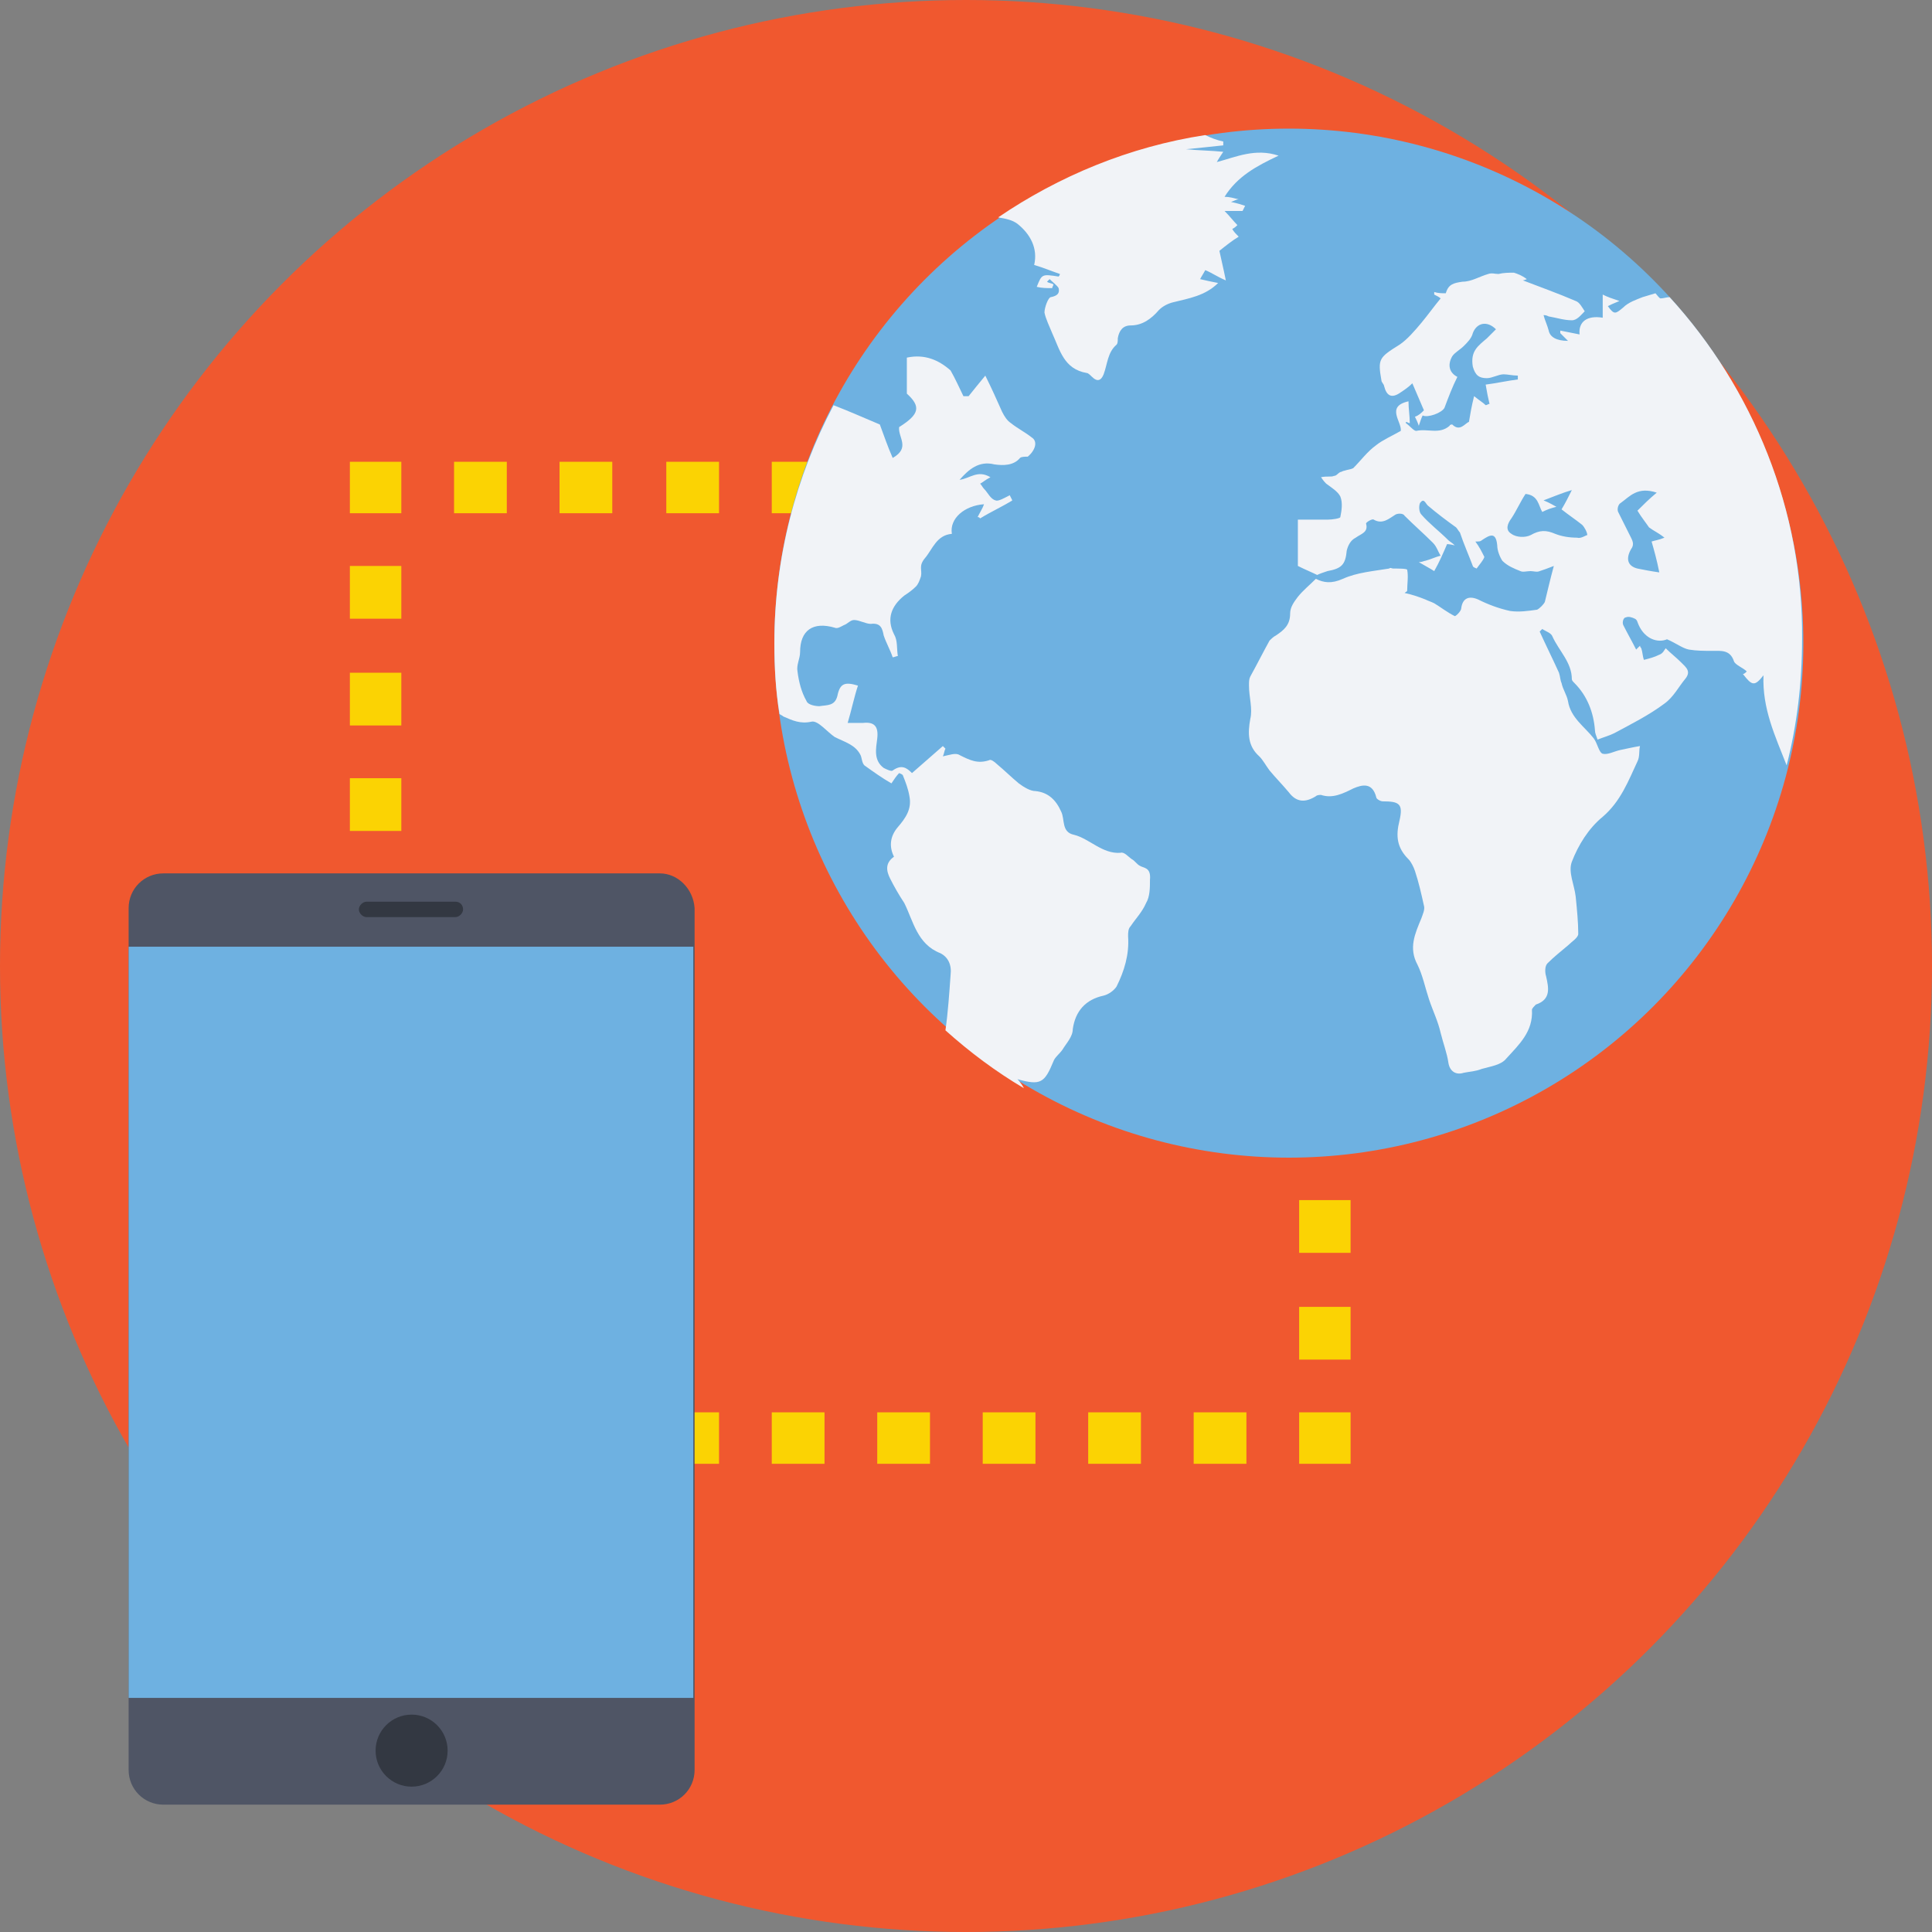 <?xml version="1.0" encoding="iso-8859-1"?>
<!-- Uploaded to: SVG Repo, www.svgrepo.com, Generator: SVG Repo Mixer Tools -->
<svg version="1.1" id="Layer_1" xmlns="http://www.w3.org/2000/svg" xmlns:xlink="http://www.w3.org/1999/xlink" 
	 viewBox="0 0 509.287 509.287" xml:space="preserve">
<rect x="0" y="0" width="509.287" height="509.287" fill="#808080" stroke="none"/>
<circle style="fill:#F0582F;" cx="254.644" cy="254.644" r="254.644"/>
<g>
	<rect x="342.464" y="372.302" style="fill:#FBD303;" width="13.563" height="13.563"/>
	<path style="fill:#FBD303;" d="M328.562,385.865H314.66v-13.563h13.902V385.865z M300.758,385.865h-13.902v-13.563h13.902V385.865z
		 M272.954,385.865h-13.902v-13.563h13.902V385.865z M245.15,385.865h-13.902v-13.563h13.902V385.865z M217.346,385.865h-13.902
		v-13.563h13.902V385.865z M189.542,385.865H175.64v-13.563h13.902V385.865z M161.399,385.865h-13.902v-13.563h13.902V385.865z
		 M133.595,385.865h-13.902v-13.563h13.902V385.865z"/>
	<rect x="92.228" y="372.302" style="fill:#FBD303;" width="13.563" height="13.563"/>
	<path style="fill:#FBD303;" d="M105.791,358.4H92.228v-13.902h13.563V358.4z M105.791,330.257H92.228v-13.902h13.563V330.257z
		 M105.791,302.453H92.228v-13.902h13.563V302.453z M105.791,274.649H92.228v-13.902h13.563V274.649z M105.791,246.845H92.228
		v-13.902h13.563V246.845z M105.791,219.041H92.228v-13.902h13.563V219.041z M105.791,191.237H92.228v-13.902h13.563V191.237z
		 M105.791,163.094H92.228v-13.902h13.563V163.094z"/>
	<rect x="92.228" y="121.727" style="fill:#FBD303;" width="13.563" height="13.563"/>
	<path style="fill:#FBD303;" d="M328.562,135.29H314.66v-13.563h13.902V135.29z M300.758,135.29h-13.902v-13.563h13.902V135.29z
		 M272.954,135.29h-13.902v-13.563h13.902V135.29z M245.15,135.29h-13.902v-13.563h13.902V135.29z M217.346,135.29h-13.902v-13.563
		h13.902V135.29z M189.542,135.29H175.64v-13.563h13.902V135.29z M161.399,135.29h-13.902v-13.563h13.902V135.29z M133.595,135.29
		h-13.902v-13.563h13.902V135.29z"/>
	<rect x="342.464" y="121.727" style="fill:#FBD303;" width="13.563" height="13.563"/>
	<path style="fill:#FBD303;" d="M356.026,358.4h-13.563v-13.902h13.563V358.4z M356.026,330.257h-13.563v-13.902h13.563V330.257z
		 M356.026,302.453h-13.563v-13.902h13.563V302.453z M356.026,274.649h-13.563v-13.902h13.563V274.649z M356.026,246.845h-13.563
		v-13.902h13.563V246.845z M356.026,219.041h-13.563v-13.902h13.563V219.041z M356.026,191.237h-13.563v-13.902h13.563V191.237z
		 M356.026,163.094h-13.563v-13.902h13.563V163.094z"/>
</g>
<circle style="fill:#6EB1E1;" cx="339.751" cy="169.536" r="135.629"/>
<g>
	<path style="fill:#F1F3F7;" d="M440.117,78.326c-0.678,0-1.695,0.339-2.374,0.339c-0.339,0-1.017-1.017-1.356-1.356
		c-1.017,0.339-2.374,0.678-3.391,1.017c-1.695,0.678-3.73,1.356-5.086,2.713c-2.034,1.695-2.374,2.034-4.069-0.339
		c0.678-0.339,1.356-0.678,3.052-1.356c-2.034-0.678-3.052-1.017-4.408-1.695c0,2.374,0,4.408,0,6.103
		c-4.069-0.678-6.442,1.017-6.103,4.408c-1.695-0.339-3.391-0.678-5.086-1.017c0,0.339,0,0.339,0,0.678
		c0.678,0.678,1.356,1.356,2.034,2.034c-3.052,0-4.747-1.017-5.086-2.713c-0.339-1.356-1.017-2.713-1.356-4.069
		c0.339,0,0.678,0,1.356,0.339c2.034,0.339,4.069,1.017,6.103,1.017c1.356,0,2.373-1.356,3.391-2.374
		c-0.678-1.017-1.356-2.374-2.374-2.713c-4.747-2.034-9.494-3.73-13.902-5.425c-0.339,0,0.339,0,1.017-0.339
		c-1.356-1.017-2.374-1.356-3.391-1.695c-1.356,0-2.713,0-4.069,0.339c-1.017,0-1.695-0.339-2.713,0
		c-2.373,0.678-4.408,2.034-6.781,2.034c-2.374,0.339-3.73,0.678-4.408,3.052c-1.017,0-2.034,0-3.052-0.339c0,0.339,0,0.339,0,0.678
		c0.678,0.339,1.356,0.678,1.695,1.017c-1.695,2.034-3.391,4.408-5.086,6.442c-1.695,2.034-3.73,4.408-5.764,5.764
		c-5.425,3.391-5.764,3.73-4.747,9.494c0,0.339,0.678,1.017,0.678,1.356c0.678,2.713,2.034,3.391,4.408,1.695
		c1.017-0.678,2.034-1.356,3.052-2.374c1.017,2.374,2.034,4.747,3.052,7.121c-0.678,0.678-1.356,1.356-2.373,1.695
		c0.339,0.678,0.678,1.356,1.017,2.374c0.339-1.017,0.678-2.034,1.017-2.713c1.356,0.678,5.086-0.678,5.764-2.034
		c1.017-2.713,2.034-5.425,3.391-8.138c-2.034-1.017-2.713-3.052-1.356-5.425c0.678-1.017,2.034-1.695,3.052-2.713
		c1.017-1.017,2.034-2.034,2.374-3.391c1.017-2.713,3.73-3.391,6.103-1.017c-0.678,0.678-1.695,1.695-2.374,2.374
		c-2.374,2.034-4.408,3.391-3.73,7.46c0.678,2.374,1.695,3.052,3.73,3.052c1.356,0,3.052-1.017,4.408-1.017
		c1.017,0,2.374,0.339,3.73,0.339c0,0.339,0,0.678,0,1.017c-2.713,0.339-5.764,1.017-8.477,1.356
		c0.339,2.034,0.678,3.73,1.017,5.086c-0.339,0-0.678,0.339-1.017,0.339c-0.678-0.678-1.356-1.017-3.052-2.374
		c-0.678,2.713-1.017,4.747-1.356,6.781c-1.017,0.339-2.374,2.713-4.408,0.678c0,0-0.678,0-0.678,0.339
		c-2.713,2.374-5.764,0.678-8.816,1.356c-0.678,0-1.695-1.356-2.713-2.034v-0.339c0.339,0,0.678,0.339,1.017,0.339
		c0-2.034-0.339-3.73-0.339-5.764c-6.103,1.356-1.695,5.425-2.034,7.799c-2.374,1.356-4.747,2.374-6.442,3.73
		c-2.373,1.695-4.069,4.069-6.103,6.103c-0.678,0.339-1.356,0.339-2.374,0.678c-0.339,0-0.678,0.339-1.017,0.339
		c-0.678,0.339-1.017,1.017-1.695,1.017c-0.678,0.339-1.695,0-3.391,0.339c0.678,1.017,1.017,1.356,1.356,1.695
		c1.356,1.017,3.052,2.034,3.73,3.391c0.678,1.695,0.339,3.73,0,5.425c0,0.339-2.034,0.678-3.391,0.678c-2.713,0-5.425,0-7.799,0
		c0,4.747,0,8.816,0,12.207c2.034,1.017,3.73,1.695,5.086,2.374c0.678-0.339,1.695-0.678,2.713-1.017
		c3.73-0.678,4.747-1.695,5.086-5.425c0.339-1.356,1.017-2.713,2.374-3.391c1.356-1.017,3.391-1.356,2.713-3.73
		c0-0.339,1.695-1.356,2.034-1.017c2.374,1.356,4.069-0.339,5.764-1.356c0.678-0.339,2.034-0.339,2.373,0.339
		c2.374,2.374,5.086,4.747,7.46,7.121c1.017,1.017,1.356,2.374,2.034,3.391c-1.356,0.339-2.713,1.017-4.069,1.356
		c-0.339,0-0.678,0.339-1.695,0.339c1.695,1.017,3.052,1.695,4.069,2.374c1.356-2.374,2.374-4.747,3.391-7.121
		c0,0,0.678,0,2.034,0.339c-0.678-0.678-1.356-1.017-1.695-1.356c-2.374-2.374-5.086-4.408-7.121-6.781
		c-0.678-0.678-0.678-2.374-0.339-3.052c1.017-1.356,1.356,0,2.034,0.678c2.374,2.034,5.086,4.069,7.46,5.764
		c0.339,0.339,0.678,1.017,1.017,1.356c1.017,3.052,2.374,6.103,3.391,8.816c0,0.339,1.017,0.678,1.017,0.678
		c0.678-1.017,1.695-2.034,2.034-3.052c-0.678-1.356-1.356-2.713-2.374-4.069c1.017,0,1.356,0,1.695-0.339
		c2.034-1.356,3.73-2.374,4.069,1.356c0,1.356,0.678,3.052,1.356,4.069c1.356,1.356,3.052,2.034,4.747,2.713
		c0.678,0.339,1.695,0,2.713,0c0.678,0,1.695,0.339,2.374,0c1.017-0.339,2.034-0.678,3.73-1.356
		c-1.017,3.73-1.695,6.781-2.374,9.494c-0.339,0.678-1.356,1.695-2.034,2.034c-2.374,0.339-4.747,0.678-7.121,0.339
		c-3.052-0.678-5.764-1.695-8.477-3.052c-2.374-1.017-4.069-0.339-4.408,2.374c0,0.678-1.356,2.034-1.695,2.034
		c-2.034-1.017-3.73-2.374-5.425-3.391c-0.678-0.339-1.695-0.678-2.374-1.017c-1.695-0.678-3.73-1.356-5.425-1.695
		c0.339-0.339,0.678-0.339,0.678-0.678c0-1.695,0.339-3.73,0-5.425c0-0.339-2.373-0.339-3.73-0.339c-0.339,0-0.678-0.339-1.017,0
		c-4.069,0.678-8.477,1.017-12.207,2.713c-3.052,1.356-5.086,1.017-7.121,0c-1.695,1.695-3.391,3.052-4.747,4.747
		c-1.017,1.356-2.034,2.713-2.034,4.408c0,3.052-1.695,4.408-3.73,5.764c-0.678,0.339-1.356,1.017-1.695,1.356
		c-1.695,3.052-3.391,6.442-5.086,9.494c-0.339,0.678-0.339,1.356-0.339,2.374c0,3.052,1.017,6.103,0.339,8.816
		c-0.678,3.73-0.678,7.121,2.373,9.833c1.017,1.017,1.695,2.374,2.713,3.73c1.695,2.034,3.391,3.73,5.086,5.764
		c2.034,2.713,4.408,2.713,7.121,1.017c0.339-0.339,1.017-0.339,1.356-0.339c3.052,1.017,5.764-0.339,8.477-1.695
		c2.374-1.017,5.086-1.695,6.103,2.374c0,0.339,1.017,1.017,1.695,1.017c4.408,0,5.425,0.678,4.408,5.086
		c-1.017,4.069-0.678,7.121,2.374,10.172c0.678,0.678,1.356,2.034,1.695,3.052c1.017,3.052,1.695,6.103,2.373,9.155
		c0.339,1.017-0.339,2.374-0.678,3.391c-1.695,4.069-3.391,7.799-1.017,12.207c1.356,2.713,2.034,6.103,3.052,9.155
		c1.017,3.052,2.374,5.764,3.052,8.816c0.678,2.713,1.695,5.425,2.034,7.799c0.339,2.374,2.034,3.391,4.069,2.713
		c1.695-0.339,3.052-0.339,4.747-1.017c2.373-0.678,5.086-1.017,6.442-2.713c3.391-3.73,7.121-7.121,6.781-12.885
		c0-0.339,0.678-1.017,1.017-1.356c4.069-1.356,3.391-4.408,2.713-7.46c-0.339-1.017-0.339-2.713,0.339-3.391
		c1.695-1.695,3.391-3.052,5.425-4.747c1.017-1.017,2.713-2.034,2.713-3.052c0-3.052-0.339-6.442-0.678-9.833
		c-0.339-3.052-2.034-6.442-1.017-9.155c1.695-4.408,4.408-8.816,8.138-11.868c4.747-4.069,6.781-9.494,9.155-14.58
		c0.678-1.356,0.339-2.713,0.678-4.069c-2.034,0.339-3.391,0.678-5.086,1.017c-1.695,0.339-3.391,1.356-4.747,1.017
		c-1.017-0.339-1.356-2.713-2.374-4.069c-2.373-3.052-6.103-5.425-6.781-9.833c-0.339-1.695-1.356-3.052-1.695-4.747
		c-0.339-0.678-0.339-1.695-0.678-2.713c-1.695-3.73-3.391-7.121-5.086-10.85c0.339-0.339,0.678-0.678,0.678-0.678
		c1.017,0.678,2.374,1.017,2.713,2.034c1.695,3.73,5.086,6.781,5.086,11.189c0,0.339,0.339,0.678,0.678,1.017
		c3.391,3.391,5.086,7.799,5.425,12.546c0,0.678,0.339,1.356,0.678,2.374c1.695-0.678,3.052-1.017,4.408-1.695
		c4.408-2.374,9.155-4.747,13.224-7.799c2.374-1.695,3.73-4.408,5.425-6.442c1.695-2.034,0.339-3.052-1.017-4.408
		c-1.356-1.356-2.713-2.374-4.069-3.73c-0.339,0.339-0.678,1.356-1.695,1.695c-1.356,0.678-2.713,1.017-4.069,1.356
		c-0.339-1.017-0.339-2.034-0.678-3.052c0,0-0.339-0.339-0.339-0.678c-0.339,0.339-0.678,0.678-1.017,1.017
		c-1.017-2.034-2.374-4.408-3.391-6.442c-0.339-0.678,0-2.034,0.678-2.034c0.678-0.339,1.695,0,2.374,0.339
		c0.678,0.339,0.678,1.017,1.017,1.695c1.695,3.73,5.086,4.747,7.46,3.73c2.374,1.017,4.069,2.374,5.764,2.713
		c2.034,0.339,4.069,0.339,6.103,0.339c2.374,0,4.747-0.339,5.764,2.713c0.339,1.017,2.374,1.695,3.391,2.713
		c-0.339,0.339-0.678,0.678-1.017,0.678c2.374,3.052,3.052,3.391,5.425,0.339c-0.339,8.816,3.052,15.936,6.103,23.735
		c2.713-10.511,4.069-21.701,4.069-33.229C475.38,134.612,462.156,102.4,440.117,78.326z M415.703,141.732
		c-2.034,0-4.069-0.339-5.764-1.017c-2.374-1.017-4.069-1.017-6.442,0.339c-1.356,0.678-3.73,0.678-5.086-0.339
		c-1.695-1.017-1.017-2.713,0-4.069c1.356-2.034,2.374-4.408,3.73-6.442c3.391,0.339,3.391,3.052,4.408,4.747
		c1.356-0.678,2.374-1.017,3.73-1.356c-0.678-0.339-1.695-1.017-3.391-1.695c2.713-1.017,5.086-2.034,7.46-2.713
		c-1.017,2.034-1.695,3.391-2.713,5.086c1.695,1.356,3.73,2.713,5.425,4.069c0.678,0.678,1.356,2.034,1.356,2.713
		C418.077,141.054,416.721,142.072,415.703,141.732z M435.37,142.75c0.678,2.374,1.356,4.747,2.034,8.138
		c-2.374-0.339-4.069-0.678-5.764-1.017c-2.713-0.678-3.052-2.713-1.695-5.086c1.017-1.356,0.339-2.374-0.339-3.73
		c-1.017-2.034-2.034-4.069-3.052-6.103c-0.339-0.678,0-2.034,0.678-2.374c2.374-1.695,4.408-4.408,9.494-2.713
		c-2.034,1.695-3.391,3.052-5.086,4.747c1.017,1.695,2.374,3.391,3.052,4.408c1.356,1.017,2.374,1.356,4.069,2.713
		C437.065,142.411,436.387,142.411,435.37,142.75z"/>
	<path style="fill:#F1F3F7;" d="M300.419,228.196c-0.678-0.339-1.356-1.356-2.034-1.695c-1.017-0.678-2.034-2.034-3.052-1.695
		c-4.747,0.339-8.138-3.73-12.207-4.747c-3.391-0.678-2.374-4.069-3.391-6.103c-1.356-3.052-3.391-5.086-6.781-5.425
		c-1.356,0-3.052-1.017-4.408-2.034c-2.034-1.695-3.73-3.391-5.764-5.086c-0.678-0.678-1.695-1.356-2.034-1.017
		c-3.052,1.017-5.086,0-7.799-1.356c-1.017-0.678-2.713,0-4.408,0.339c0.339-0.678,0.339-1.356,0.678-2.034
		c-0.339-0.339-0.339-0.339-0.678-0.678c-2.713,2.374-5.425,4.747-8.138,7.121c-1.356-1.356-2.713-2.374-5.086-0.678
		c-0.339,0.339-1.695-0.339-2.373-0.678c-2.713-2.034-2.034-5.086-1.695-7.799c0.339-3.052-0.678-4.408-3.73-4.069
		c-1.356,0-2.713,0-4.069,0c1.017-3.391,1.695-6.781,2.713-9.833c-3.391-1.017-4.747-0.678-5.425,2.713
		c-0.678,2.713-2.713,2.374-4.747,2.713c-1.017,0-3.052-0.339-3.391-1.356c-1.356-2.374-2.034-5.086-2.374-7.799
		c-0.339-1.695,0.678-3.391,0.678-5.086c0-5.764,3.391-8.138,9.155-6.442c0.678,0.339,1.695-0.339,2.373-0.678
		c1.017-0.339,1.695-1.356,2.713-1.356c1.356,0,3.052,1.017,4.408,1.017c2.713-0.339,3.052,1.356,3.391,3.052
		c0.678,2.034,1.695,3.73,2.374,5.764c0.339,0,1.017-0.339,1.356-0.339c-0.339-2.034,0-4.069-1.017-5.764
		c-2.034-4.069-0.678-7.46,2.713-10.172c1.017-0.678,2.034-1.356,3.052-2.374c0.678-0.678,1.017-1.695,1.356-2.713
		c0.339-1.695-0.678-2.713,1.017-4.747c2.034-2.374,3.052-6.103,7.121-6.442c-0.678-4.069,3.391-7.46,8.477-7.799
		c-0.339,1.017-1.017,2.034-1.695,3.391c0.339,0,0.339,0,0.678,0.339c2.713-1.695,5.764-3.052,8.477-4.747
		c-0.339-0.678-0.678-1.356-0.678-1.356c-1.356,0.678-3.052,1.695-3.73,1.356c-1.356-0.339-2.034-2.034-3.052-3.052
		c-0.339-0.339-0.678-1.017-1.017-1.356c0.678-0.339,1.356-1.017,2.713-1.695c-3.391-2.034-5.425,0.339-8.138,0.678
		c2.374-2.713,5.086-5.086,9.155-4.069c2.373,0.339,5.086,0.339,6.781-1.695c0.339-0.339,1.356-0.339,2.034-0.339
		c2.034-1.695,2.713-4.069,1.017-5.086c-1.695-1.356-3.73-2.374-5.425-3.73c-1.017-0.678-1.695-1.695-2.374-3.052
		c-1.356-3.052-2.713-6.103-4.408-9.494c-1.695,2.034-3.052,3.73-4.408,5.425c-0.339,0-0.678,0-1.356,0
		c-1.017-2.034-2.034-4.408-3.391-6.781c-3.052-2.713-6.781-4.408-11.528-3.391c0,3.052,0,6.103,0,9.494
		c3.73,3.391,3.391,5.425-2.034,8.816c-0.339,2.713,3.052,5.425-1.695,8.138c-1.356-3.052-2.374-6.103-3.391-8.816
		c-4.069-1.695-7.799-3.391-12.207-5.086c-9.833,18.649-15.597,40.011-15.597,62.728c0,6.442,0.339,12.546,1.356,18.649
		c0.339,0.339,0.678,0.339,1.017,0.678c2.374,1.017,4.408,2.034,7.46,1.356c1.695-0.339,4.069,2.713,6.103,4.069
		c2.713,1.356,5.425,2.034,6.781,4.747c0.339,0.678,0.339,2.034,1.017,2.713c2.374,1.695,4.747,3.391,7.121,4.747
		c0.678-1.017,1.356-2.034,2.034-2.713c0,0,1.017,0.339,1.017,0.678c0.678,1.695,1.356,3.391,1.695,5.425
		c0.678,3.391-1.017,5.764-3.052,8.138c-2.034,2.373-2.374,5.086-1.017,7.799c-2.374,1.695-2.034,3.73-1.017,5.764
		c1.017,2.034,2.374,4.408,3.73,6.442c2.373,4.747,3.391,10.85,9.494,13.224c2.034,1.017,3.052,3.052,2.713,5.764
		c-0.339,4.747-0.678,9.833-1.356,14.58c6.442,5.764,13.224,10.85,20.683,15.258c-0.339-0.678-1.017-1.695-1.695-2.374
		c6.103,1.695,7.121,1.017,9.494-4.747c0.339-1.017,1.695-2.034,2.374-3.052c1.017-1.695,2.713-3.391,2.713-5.425
		c0.678-4.747,3.391-7.799,8.138-8.816c1.356-0.339,2.713-1.356,3.391-2.373c2.034-4.069,3.391-8.477,3.052-13.224
		c0-1.017,0-2.034,0.678-2.713c1.356-2.034,3.052-3.73,4.069-6.103c1.017-1.695,1.017-4.069,1.017-6.103
		C303.47,228.535,301.436,228.874,300.419,228.196z"/>
	<path style="fill:#F1F3F7;" d="M270.241,119.693L270.241,119.693L270.241,119.693L270.241,119.693z"/>
	<path style="fill:#F1F3F7;" d="M268.207,58.999c3.391,2.713,5.425,6.442,4.408,10.85c2.374,0.678,4.747,1.695,6.781,2.374
		c0,0.339-0.339,0.678-0.339,0.678c-4.408-0.678-4.408-0.678-5.764,2.713c1.356,0.339,2.713,0.339,4.069,0.339
		c0-0.339,0.339-0.678,0.339-1.017c-0.678-0.339-1.356-0.339-1.695-0.678c0.339-0.339,0.678-0.678,0.678-0.678
		c0.678,0.678,2.034,1.695,2.374,2.374c0.339,1.356-0.339,2.034-2.034,2.374c-0.678,0-1.695,2.713-1.695,4.069
		c0.339,1.695,1.356,3.73,2.034,5.425c2.034,4.408,3.052,9.494,9.155,10.511c0.339,0,1.017,0.678,1.356,1.017
		c1.356,1.356,2.374,1.017,3.052-0.678c1.017-2.713,1.017-5.764,3.391-7.799c0.339-0.339,0.339-1.017,0.339-1.695
		c0.339-2.034,1.356-3.391,3.391-3.391c3.052,0,5.425-1.695,7.46-4.069c1.017-1.017,2.374-1.695,3.73-2.034
		c4.069-1.017,8.477-1.695,11.868-5.086c-1.695-0.339-3.391-0.678-4.747-1.017c0.339-0.678,1.017-1.695,1.356-2.374
		c1.695,0.678,3.052,1.695,5.425,2.713c-0.678-3.391-1.356-6.103-1.695-7.799c1.695-1.356,3.391-2.713,5.086-3.73
		c-0.678-0.678-1.356-1.356-1.695-2.034c0.678-0.339,1.017-0.678,1.356-1.017c-1.017-1.017-2.034-2.374-3.391-3.73
		c1.356,0,2.713,0,4.747,0c0,0,0.339-0.678,0.678-1.356c-1.017-0.339-2.034-0.678-3.73-1.017c1.017-0.339,1.356-0.678,2.034-0.678
		c-1.356-0.339-2.373-0.678-3.73-0.678c3.391-5.425,8.477-8.138,14.241-10.85c-6.103-2.034-11.189,0.339-16.276,1.695
		c0.339-0.678,1.017-1.695,1.695-2.713c-3.391-0.339-6.442-0.339-9.833-0.678c3.391-0.339,6.781-0.678,9.833-1.017
		c0-0.339,0-0.678,0-1.017c-1.695-0.339-3.391-1.017-4.747-1.695c-20.005,3.052-38.654,10.85-54.591,21.701
		C265.155,57.642,266.85,57.981,268.207,58.999z"/>
</g>
<path style="fill:#4F5565;" d="M173.944,230.23H43.062c-5.086,0-9.155,4.069-9.155,9.155v227.179c0,5.086,4.069,9.155,9.155,9.155
	h130.882c5.086,0,9.155-4.069,9.155-9.155V239.385C182.76,234.299,178.691,230.23,173.944,230.23z"/>
<rect x="33.907" y="249.558" style="fill:#6EB1E1;" width="148.853" height="198.019"/>
<g>
	<circle style="fill:#333842;" cx="108.503" cy="461.478" r="9.494"/>
	<path style="fill:#333842;" d="M120.032,237.69H96.636c-1.017,0-2.034,1.017-2.034,2.034c0,1.017,1.017,2.034,2.034,2.034h23.396
		c1.017,0,2.034-1.017,2.034-2.034C122.066,238.707,121.388,237.69,120.032,237.69z"/>
</g>
</svg>